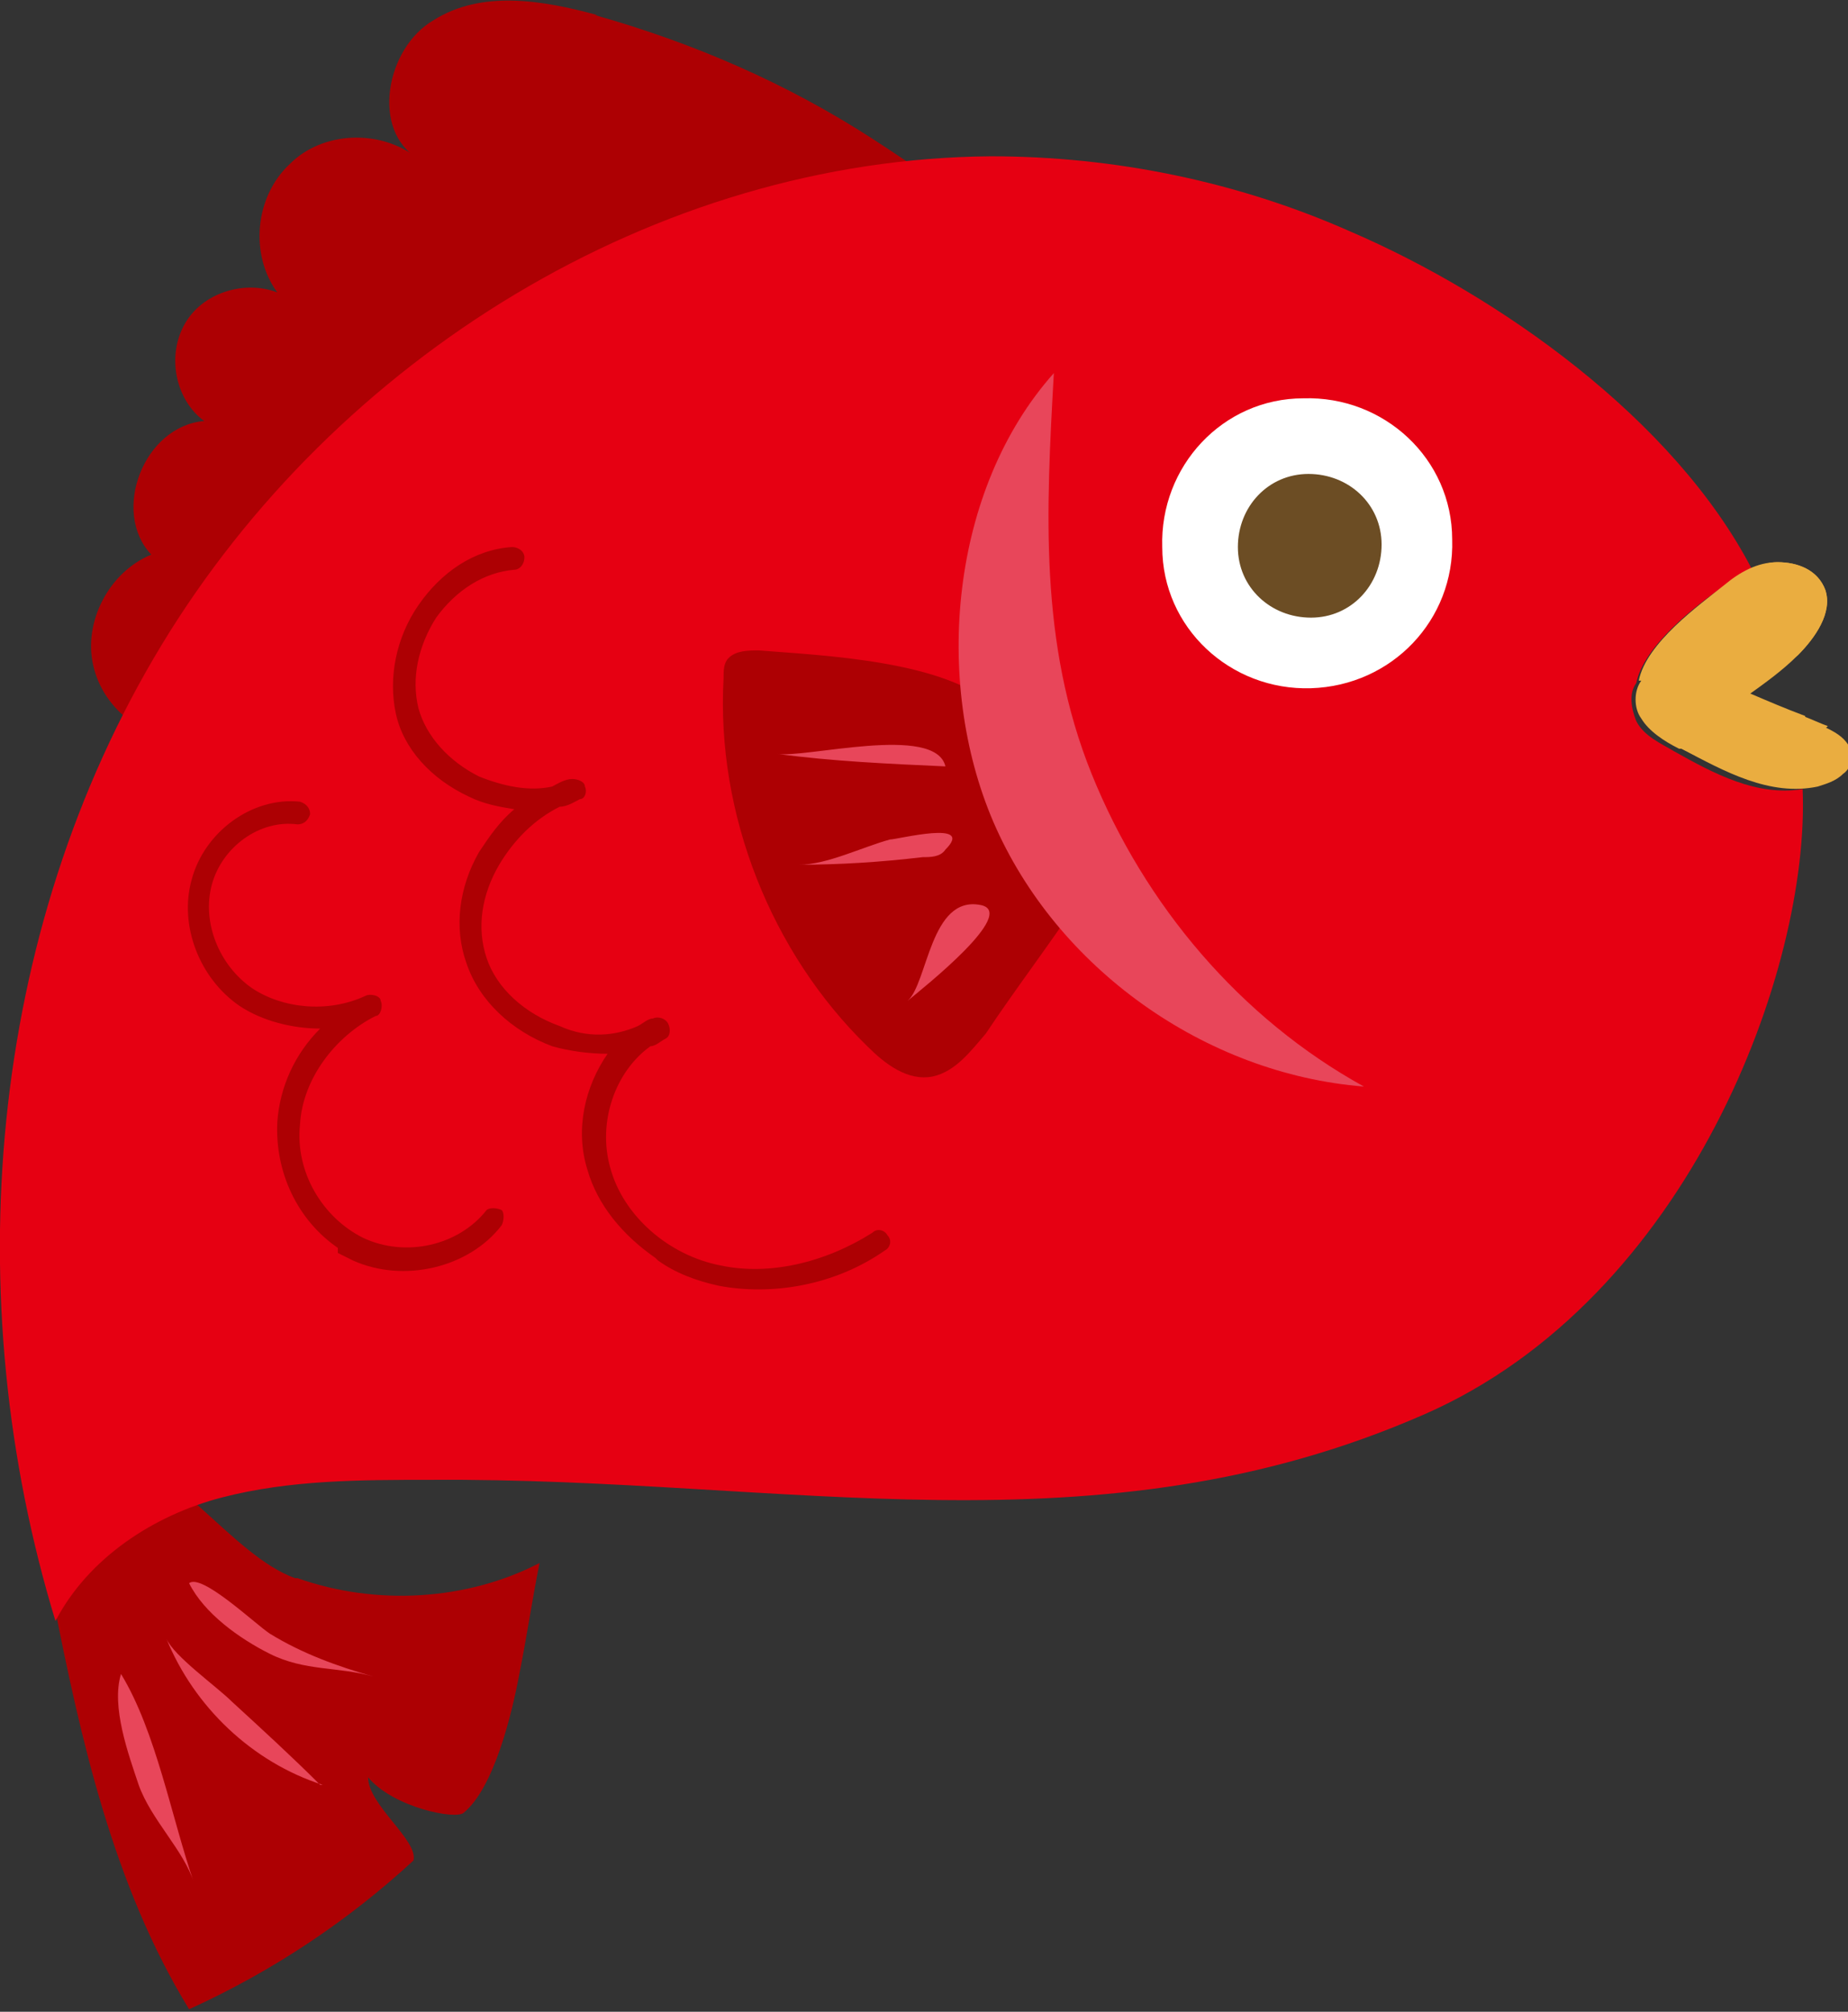 <?xml version="1.0" encoding="UTF-8"?>
<svg id="_レイヤー_1" data-name="レイヤー_1" xmlns="http://www.w3.org/2000/svg" version="1.1" viewBox="0 0 73.3 79.8">
  <rect x="0" y="0" width="73.3" height="79.8" fill="#333333" stroke="none"/>
  <!-- Generator: Adobe Illustrator 29.1.0, SVG Export Plug-In . SVG Version: 2.1.0 Build 142)  -->
  <defs>
    <style>
      .st0 {
        fill: #eaad40;
      }

      .st1 {
        fill: #6c4d24;
      }

      .st2 {
        fill: #e8465a;
      }

      .st3 {
        fill: #fff;
      }

      .st4 {
        fill: #ad0003;
      }

      .st5 {
        fill: #e60012;
      }
    </style>
  </defs>
  <path class="st4" d="M11.8,62.6c3.1,1.1,6.7.9,9.6-.6-.3,1.5-.5,2.9-.8,4.4-.3,1.6-1,4.5-2.2,5.5-.3.3-2.8-.2-3.8-1.4,0,1.1,2,2.5,1.8,3.3-2.6,2.4-5.6,4.4-8.9,5.9-3-4.9-4.3-10.7-5.4-16.3-.4-2.1-.9-5.9,2.2-5.7,2.5.1,4.9,4,7.4,4.9Z"/>
  <path class="st2" d="M14.8,66.5c-1.4-.4-2.7-.2-4.1-.9-1.2-.6-2.6-1.6-3.2-2.8.5-.4,2.6,1.6,3.2,2,1.3.8,2.7,1.3,4.1,1.7Z"/>
  <path class="st2" d="M12.8,70.8c-2.8-.9-5.1-3.1-6.2-5.8.3.7,2,1.9,2.6,2.5,1.2,1.1,2.4,2.2,3.5,3.3Z"/>
  <path class="st2" d="M7.7,74.7c-.4-1.3-1.7-2.5-2.2-3.9-.4-1.2-1.1-3.1-.7-4.4,1.4,2.3,2,5.7,2.9,8.3Z"/>
  <path class="st4" d="M23.7.6c-2.2-.6-4.6-1-6.5.2-1.9,1.1-2.5,4.4-.6,5.5-1.5-1.2-3.8-1.1-5.1.2-1.4,1.3-1.6,3.6-.5,5.1-1.3-.5-3,0-3.7,1.3s-.3,3,.8,3.8c-2.4.2-3.7,3.6-2.1,5.3-1.7.7-2.7,2.7-2.3,4.4.4,1.8,2.2,3.1,4,3,4-5.4,9.9-9.2,16.2-11.7,6.3-2.5,12.9-3.8,19.6-5.1-1.2,0-3.2-2.8-4.1-3.5-1.5-1.4-3.1-2.5-4.8-3.6-3.4-2.2-7.1-3.8-11-4.9Z"/>
  <g>
    <path class="st5" d="M6.4,25.6C13.3,14.2,26,6.3,39.3,6.2c4.9,0,9.8,1,14.3,3,5.8,2.5,12.8,7.4,15.9,13.4-.4.2-.8.4-1.2.7-1,.7-3.1,2.3-3.4,3.8-.3.4-.2,1,0,1.5.3.6,1,.9,1.5,1.2,1.6.9,3.3,1.8,5.1,1.5.3,7.1-4.5,20.2-15,24.8-13,5.7-25.3,2.5-39.4,2.6-2.8,0-5.6,0-8.3.7s-5.3,2.4-6.6,4.9C-1.7,51.5-.5,37,6.4,25.6Z"/>
    <path class="st0" d="M69.6,22.5c.3-.1.6-.2.9-.2.8,0,1.6.3,1.9,1.1.3.9-.4,1.9-1.1,2.6,0,0-.2.1-.3.2-.2-.8-.4-1.5-.7-2.1-.2-.5-.5-1-.7-1.5Z"/>
    <path class="st0" d="M72.4,28.9c.4.2.7.4.9.8.1.4,0,.8-.3,1-.3.3-.7.4-1,.5,0,0-.2,0-.3,0,0-1-.1-1.9-.2-2.8.3.1.7.3,1,.4Z"/>
    <path class="st0" d="M66.6,29.7c-.6-.3-1.2-.7-1.5-1.2-.3-.4-.3-1.1,0-1.5.3-1.5,2.4-3,3.4-3.8.4-.3.8-.5,1.2-.7.3.5.5,1,.7,1.5.2.6.5,1.3.7,2.1-.5.5-1.1,1-1.7,1.4.7.3,1.4.6,2.2.9.1.9.2,1.8.2,2.8-1.8.2-3.5-.7-5.1-1.5Z"/>
  </g>
  <path class="st4" d="M30.1,25.8c-.4,0-.9,0-1.2.3-.2.2-.2.5-.2.8-.3,5.4,1.9,10.9,5.7,14.6.7.7,1.6,1.4,2.6,1.2.9-.2,1.5-1,2.1-1.7,1.2-1.8,2.5-3.5,3.7-5.3-1.8-2.2-1.5-5.8-3.3-7.6-1.9-1.9-6.9-2.1-9.4-2.3Z"/>
  <path class="st0" d="M65,27c.3-1.5,2.4-3,3.4-3.8.6-.5,1.3-.9,2.1-.9.8,0,1.6.3,1.9,1.1.3.9-.4,1.9-1.1,2.6-.6.6-1.3,1.1-2,1.6,1.1.4,2.1.8,3.2,1.3.4.2.7.4.9.8.1.4,0,.8-.3,1-.3.3-.7.4-1,.5-1.9.4-3.7-.6-5.4-1.5-.6-.3-1.2-.7-1.5-1.2-.3-.4-.3-1.1,0-1.5Z"/>
  <path class="st2" d="M54.1,43.1c-6.3-.5-12.2-4.7-14.7-10.5-2.4-5.6-1.7-13.2,2.4-17.8-.3,5.4-.6,10.7,1.5,15.9,2.1,5.2,5.9,9.7,10.8,12.4Z"/>
  <path class="st4" d="M26.1,50c.7.5,1.5.8,2.4,1,2.1.4,4.6,0,6.6-1.4.2-.1.3-.4.1-.6-.1-.2-.4-.3-.6-.1-1.9,1.2-4.1,1.7-6,1.3-2.1-.4-3.9-2-4.4-3.9-.5-1.8.2-3.8,1.6-4.8.2,0,.4-.2.6-.3.2-.1.2-.4.1-.6-.1-.2-.4-.3-.6-.2-.2,0-.4.2-.6.3-.9.4-2,.5-3.1,0-1.4-.5-2.5-1.5-2.9-2.7-.4-1.2-.2-2.5.5-3.7.6-1,1.4-1.8,2.4-2.3.3,0,.6-.2.8-.3.2,0,.3-.3.2-.5,0-.2-.3-.3-.5-.3-.3,0-.6.2-.8.3-.9.2-1.9,0-2.9-.4-1.2-.6-2.1-1.6-2.4-2.7-.3-1.2,0-2.5.7-3.6.8-1.1,1.9-1.8,3.1-1.9.2,0,.4-.2.4-.5,0-.2-.2-.4-.5-.4-1.5.1-2.8,1-3.7,2.3-.9,1.3-1.2,2.9-.9,4.3s1.4,2.6,2.9,3.3c.6.3,1.2.4,1.8.5-.6.5-1,1.1-1.4,1.7-.8,1.4-1,3-.5,4.4.5,1.5,1.8,2.7,3.4,3.3.7.2,1.5.3,2.2.3-.9,1.3-1.3,3-.8,4.6.4,1.4,1.4,2.6,2.7,3.5Z"/>
  <path class="st4" d="M13.4,49.7c.2.1.4.2.6.3,2,.9,4.6.3,5.9-1.4.1-.2.1-.5,0-.6-.2-.1-.5-.1-.6,0-1.1,1.4-3.2,1.9-4.9,1.1-1.6-.8-2.7-2.6-2.5-4.5.1-1.8,1.4-3.5,3-4.3.2,0,.3-.4.2-.6,0-.2-.4-.3-.6-.2-1.5.7-3.3.5-4.5-.3-1.3-.9-2-2.6-1.6-4.1.4-1.5,1.9-2.6,3.4-2.4.2,0,.4-.1.5-.4,0-.2-.1-.4-.4-.5-1.9-.2-3.8,1.2-4.3,3.1-.5,1.8.3,3.9,1.9,5,.9.6,2.1.9,3.2.9-1,1-1.6,2.3-1.7,3.7-.1,2,.8,3.9,2.4,5Z"/>
  <path class="st3" d="M46.1,21.7c0,3.2,2.7,5.7,5.9,5.6s5.7-2.7,5.6-5.9c0-3.2-2.7-5.7-5.9-5.6-3.2,0-5.7,2.7-5.6,5.9Z"/>
  <path class="st1" d="M49.1,21.7c0,1.6,1.3,2.8,2.9,2.8,1.6,0,2.8-1.3,2.8-2.9,0-1.6-1.3-2.8-2.9-2.8s-2.8,1.3-2.8,2.9Z"/>
  <path class="st2" d="M30.8,29.9c2.2.3,4.5.4,6.7.5-.4-1.7-5.6-.3-6.7-.5Z"/>
  <path class="st2" d="M31.7,34.3c1.6,0,3.2-.1,4.9-.3.3,0,.7,0,.9-.3,1.2-1.2-1.9-.4-2.2-.4-1.1.3-2.5,1-3.6,1Z"/>
  <path class="st2" d="M36,39.7c.6-.5,4.4-3.5,2.9-3.8-2-.4-2.1,3.1-2.9,3.8Z"/>
</svg>